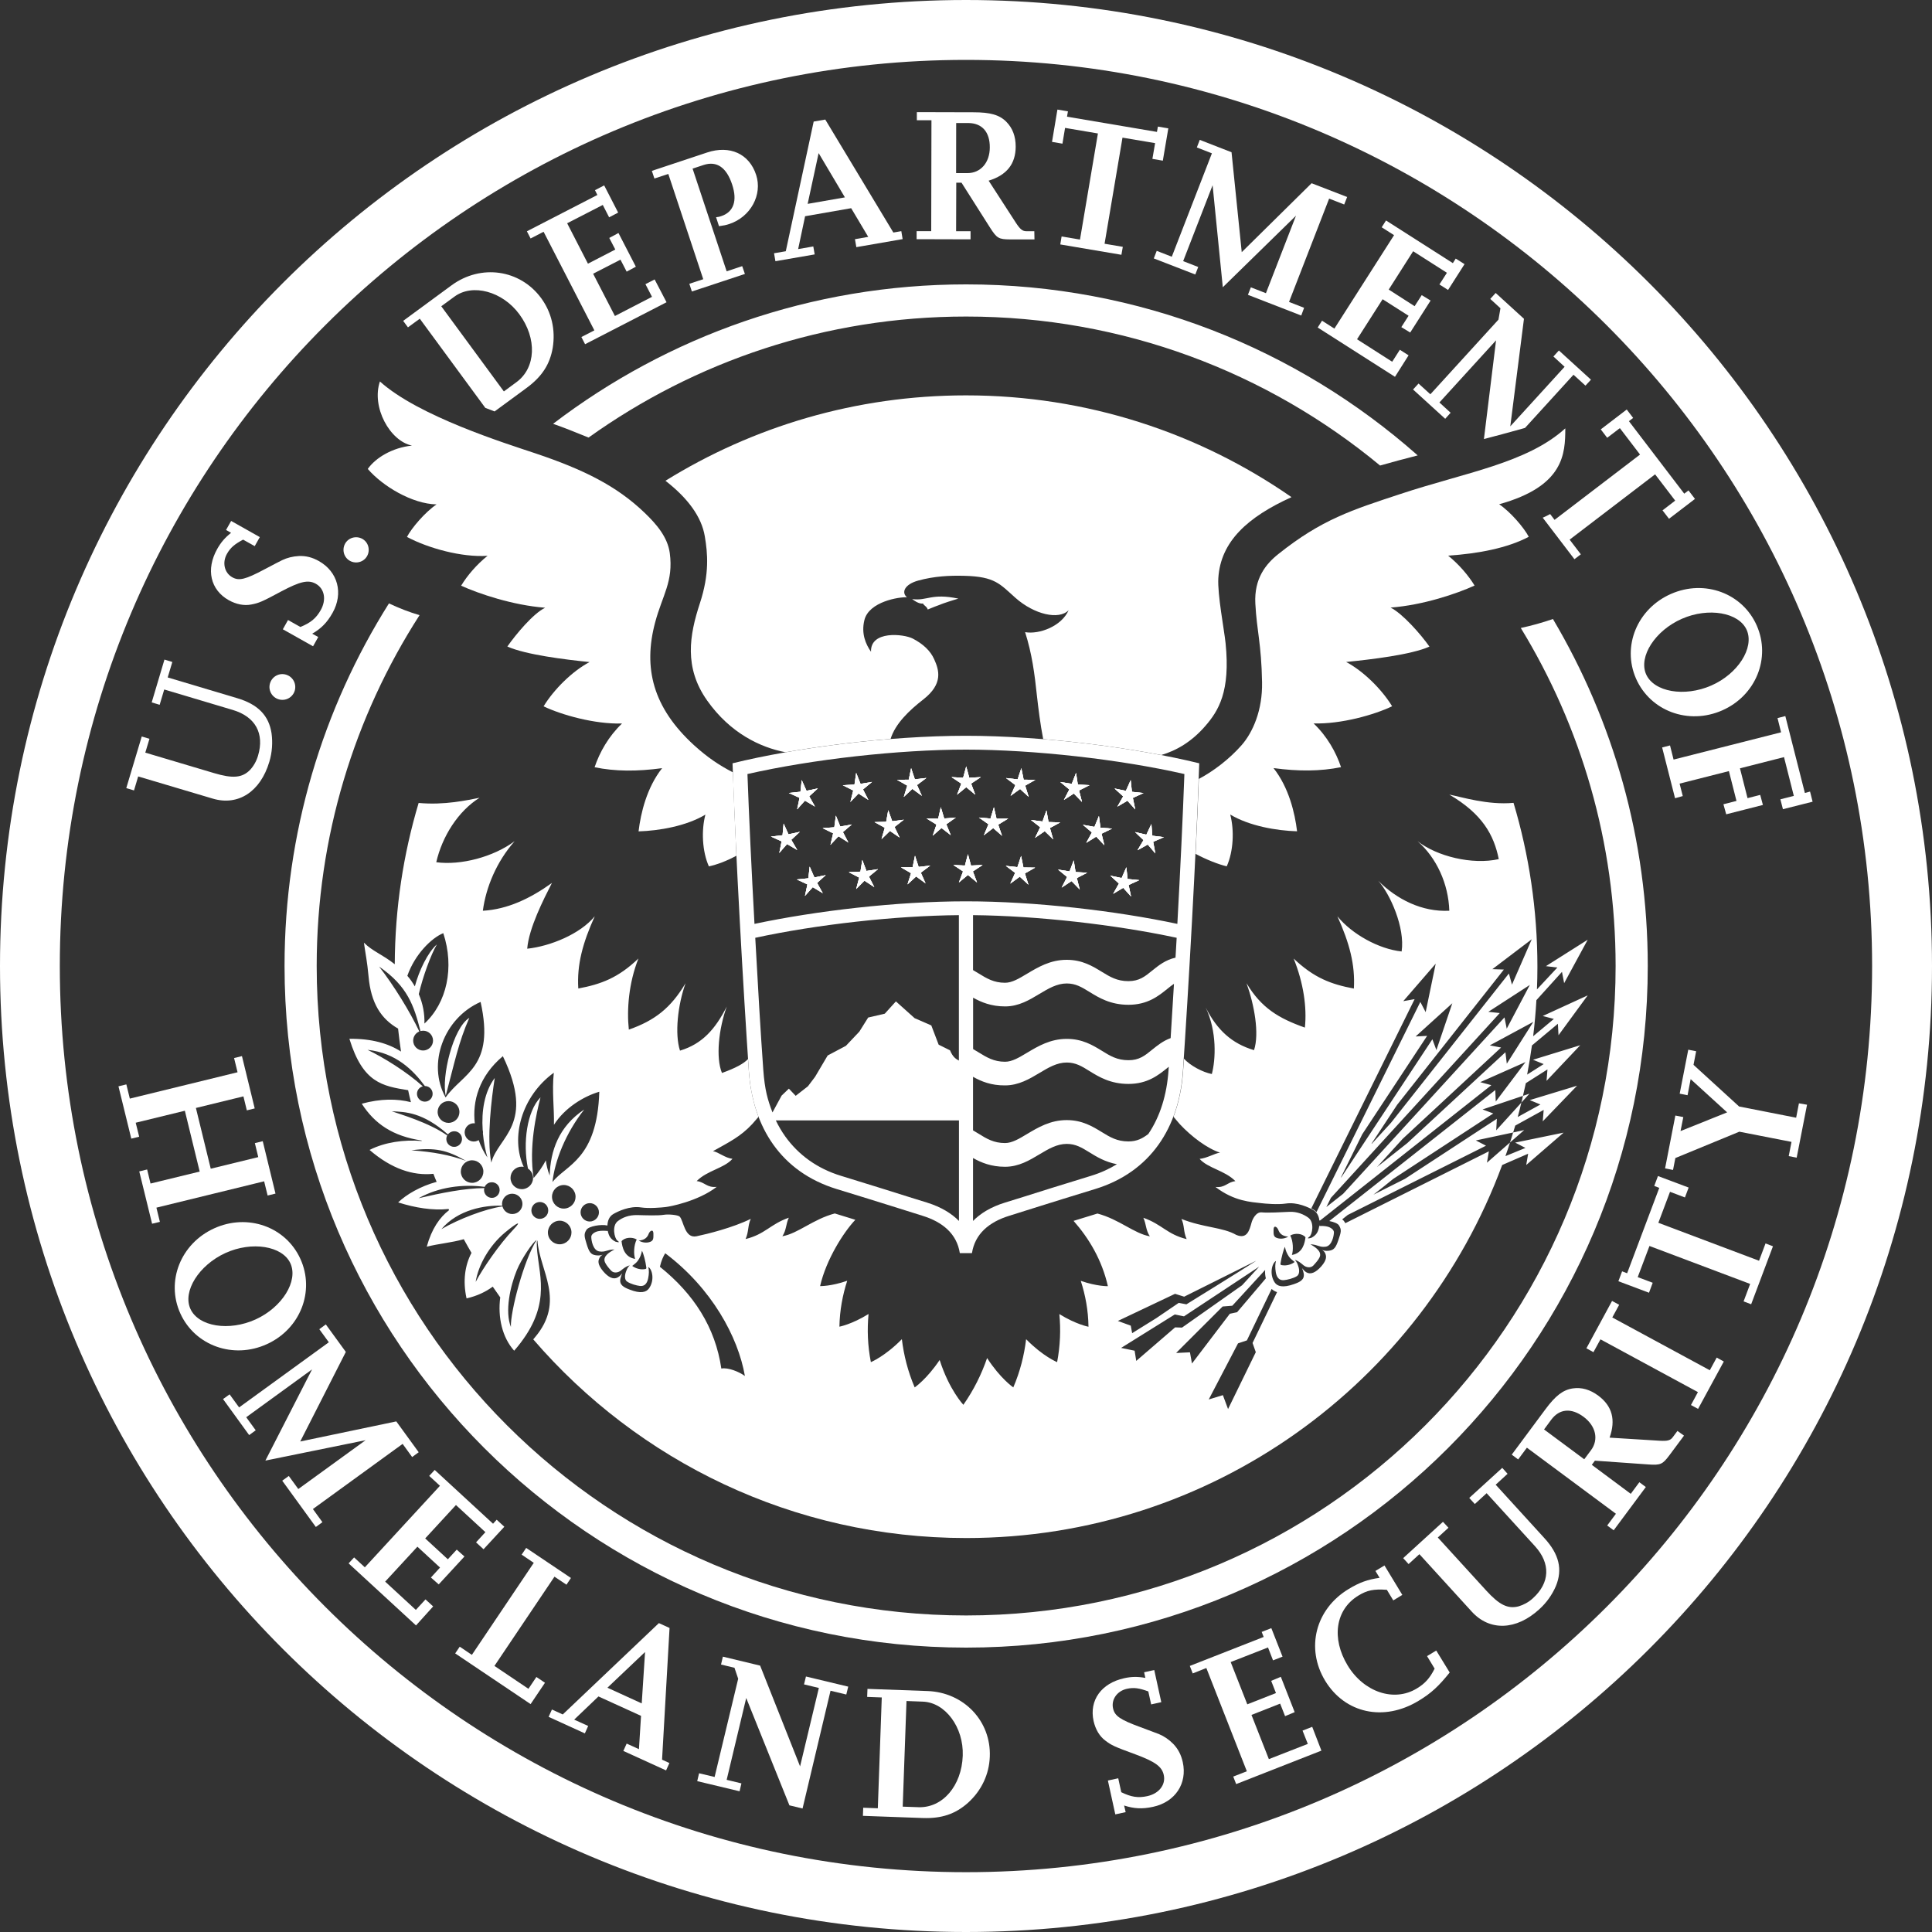 <?xml version="1.0" encoding="UTF-8"?> <svg xmlns="http://www.w3.org/2000/svg" id="Layer_1" viewBox="0 0 250 250"><rect x="0" y="0" width="250" height="250" fill="#333333" stroke="none"/><defs><style> .cls-1 { fill: #fff; } </style></defs><g><path class="cls-1" d="M200.95,80.1c-1.4.48-2.8.87-4.16,1.16,7.78,12.74,12.27,27.72,12.27,43.74,0,46.41-37.62,84.04-84.04,84.04s-84.04-37.63-84.04-84.04c0-16.72,4.89-32.31,13.31-45.4-1.34-.39-2.65-.9-3.96-1.52-8.56,13.59-13.51,29.68-13.51,46.92,0,48.71,39.49,88.2,88.2,88.2s88.2-39.49,88.2-88.2c0-16.4-4.48-31.75-12.27-44.9Z"></path><path class="cls-1" d="M76.16,56.62c13.77-9.85,30.64-15.66,48.86-15.66,20.35,0,39.02,7.24,53.56,19.28,1.64-.47,3.24-.89,4.87-1.31-15.56-13.77-36.02-22.13-58.43-22.13-20.09,0-38.62,6.72-53.45,18.04.7.25,1.41.51,2.12.79.85.33,1.67.66,2.47.99Z"></path></g><path class="cls-1" d="M125,0C55.97,0,0,55.96,0,125s55.97,125,125,125,125-55.96,125-125S194.04,0,125,0ZM125,242.26c-64.76,0-117.26-52.5-117.26-117.26S60.24,7.75,125,7.75s117.25,52.5,117.25,117.25c0,64.76-52.49,117.26-117.25,117.26Z"></path><g><path class="cls-1" d="M94.84,99.94c-1.78-.91-3.34-1.97-5.01-3.49-5.36-4.89-6.63-10.03-5.05-15.93.94-3.51,2.38-5.28,1.89-8.95-.28-2.1-1.77-3.79-3.25-5.21-3.59-3.45-7.84-5.58-14.12-7.69-3.88-1.3-15.16-4.81-20.14-9.31-1.12,3.31,1.28,7.71,4.15,8.3-2.54.26-4.71,1.58-5.72,3.02,1.91,2.22,5.74,4.53,8.9,4.59-1.46.98-3.23,3.05-3.83,4.21,2.73,1.45,7.08,2.67,10.43,2.44-1.41,1.13-2.63,2.56-3.42,3.87,2.27,1.03,6.67,2.53,10.87,2.85-1.55.76-3.75,3.4-4.89,5.02,2.36,1.06,7.47,1.69,10.64,2.01-2.27,1.2-4.64,3.58-5.95,5.73,2.3,1.1,6.62,2.33,10.15,2.22-1.74,1.67-2.89,3.7-3.55,5.66,2.67.55,5.49.56,8.74.12-1.98,2.5-2.77,5.81-3.05,8.18,2.65-.08,6.17-.68,8.65-2.17-.54,2.03-.42,4.76.45,6.7,1.04-.23,2.25-.67,3.56-1.38-.17-3.76-.34-7.61-.45-10.79Z"></path><path class="cls-1" d="M202.55,55.43c-4.98,4.51-12.94,5.71-21.3,8.48-6.3,2.08-10.21,3.29-15.84,7.79-1.61,1.28-3.14,3.16-2.97,6.4.19,3.6.78,5.15.87,10.18.07,3.58-1.17,6.47-2.67,8.17-1.59,1.8-3.66,3.37-5.51,4.34-.11,3.06-.25,6.13-.42,9.7,1.31.71,2.99,1.38,4.03,1.61.87-1.93.99-4.67.45-6.7,2.48,1.49,6,2.09,8.65,2.17-.28-2.37-1.07-5.68-3.05-8.18,3.25.44,6.07.42,8.74-.12-.66-1.96-1.81-4-3.55-5.66,3.53.11,7.86-1.11,10.16-2.22-1.31-2.15-3.68-4.53-5.95-5.73,3.17-.32,8.42-.93,10.78-1.99-1.14-1.62-3.49-4.28-5.03-5.05,4.2-.31,8.6-1.81,10.87-2.85-.8-1.31-2.02-2.74-3.42-3.87,3.93-.26,7.7-.99,10.43-2.44-.6-1.16-2.38-3.24-3.83-4.21,8.41-2.33,8.55-6.54,8.56-9.82Z"></path><path class="cls-1" d="M167.12,64.33c-11.95-8.3-26.46-13.17-42.12-13.17-14.27,0-27.59,4.05-38.89,11.05,2.93,2.28,4.67,4.68,5.09,7.18.37,2.19.63,4.83-.64,8.69-1.34,4.09-2.08,8.29.94,12.56,3,4.25,6.91,6.08,10.14,6.7h0c4.23-.74,8.93-1.35,13.6-1.72h0c.61-1.98,2.42-3.7,4.22-5.1,2.63-2.04,2.05-3.83,1.42-5.22-.48-1.08-1.42-1.97-2.77-2.67-1.18-.61-5.51-1.06-5.4,1.71-.7-1-1.28-2.36-.86-4.09.58-2.41,4.53-3.03,5.51-2.96-.76-.64-.29-1.68,1.44-2.16,2.1-.58,4.09-.67,6.01-.62,3.96.1,4.58,1.07,6.59,2.85,2.42,2.15,5.62,2.9,6.88,1.6-.9,2.06-3.78,3.16-5.63,2.84.9,2.85,1.22,5.33,1.54,8.32.15,1.36.43,3.65.8,5.52,5.31.44,10.63,1.17,15.27,2.06h0c1.93-.56,3.92-1.69,5.71-3.76,1.7-1.96,3.26-4.45,2.62-10.71-.18-1.76-1.06-6.27-.94-8.4.29-4.81,3.86-7.95,9.47-10.5Z"></path><path class="cls-1" d="M118.03,77.52c.73.55,1.16.62,1.41.57.02.13.26.31.32.36.16.14.24.27.29.42.33-.14,1.21-.5,2.02-.79.82-.29,1.94-.62,1.94-.62-3.51-.74-4.04.33-5.98.06Z"></path></g><g><g><polygon class="cls-1" points="103.16 109.99 101.84 109.22 100.84 110.37 101.14 108.87 99.76 108.25 101.26 108.08 101.4 106.57 102.03 107.96 103.5 107.64 102.39 108.67 103.16 109.99"></polygon><polygon class="cls-1" points="103.46 103.24 102.08 102.61 103.58 102.45 103.74 100.94 104.36 102.33 105.83 102.02 104.71 103.04 105.46 104.37 104.16 103.6 103.15 104.73 103.46 103.24"></polygon><polygon class="cls-1" points="106.85 113.24 105.73 114.25 106.47 115.58 105.17 114.8 104.16 115.93 104.48 114.44 103.1 113.8 104.6 113.65 104.77 112.14 105.38 113.54 106.85 113.24"></polygon><polygon class="cls-1" points="109.07 107.67 109.78 109.02 108.5 108.21 107.46 109.32 107.81 107.83 106.45 107.16 107.96 107.05 108.16 105.54 108.73 106.95 110.22 106.69 109.07 107.67"></polygon><polygon class="cls-1" points="110.41 102.29 109.06 101.61 110.57 101.52 110.79 100.01 111.35 101.43 112.84 101.18 111.67 102.15 112.37 103.51 111.09 102.68 110.04 103.77 110.41 102.29"></polygon><polygon class="cls-1" points="113.61 112.47 112.44 113.43 113.13 114.79 111.86 113.96 110.79 115.04 111.18 113.56 109.83 112.86 111.34 112.79 111.58 111.28 112.12 112.7 113.61 112.47"></polygon><polygon class="cls-1" points="115.75 107.01 116.41 108.38 115.16 107.52 114.07 108.58 114.49 107.11 113.16 106.38 114.67 106.34 114.94 104.84 115.45 106.27 116.95 106.07 115.75 107.01"></polygon><polygon class="cls-1" points="117.4 101.66 116.08 100.91 117.59 100.89 117.9 99.4 118.38 100.84 119.87 100.67 118.66 101.58 119.29 102.98 118.06 102.08 116.95 103.12 117.4 101.66"></polygon><polygon class="cls-1" points="120.37 112.01 119.15 112.92 119.77 114.31 118.55 113.41 117.43 114.44 117.89 112.99 116.58 112.23 118.09 112.22 118.4 110.73 118.87 112.18 120.37 112.01"></polygon><polygon class="cls-1" points="122.45 106.66 123.03 108.07 121.83 107.14 120.69 108.14 121.18 106.7 119.89 105.91 121.4 105.94 121.74 104.45 122.18 105.91 123.68 105.79 122.45 106.66"></polygon><polygon class="cls-1" points="124.39 101.4 123.13 100.56 124.63 100.64 125.03 99.17 125.42 100.64 126.92 100.56 125.66 101.4 126.2 102.83 125.03 101.86 123.85 102.83 124.39 101.4"></polygon><polygon class="cls-1" points="127.15 111.93 125.89 112.76 126.43 114.19 125.25 113.22 124.08 114.19 124.62 112.76 123.36 111.93 124.86 112 125.25 110.53 125.65 112 127.15 111.93"></polygon><polygon class="cls-1" points="129.17 106.71 129.66 108.15 128.52 107.15 127.31 108.08 127.91 106.66 126.67 105.79 128.17 105.92 128.61 104.46 128.95 105.94 130.46 105.92 129.17 106.71"></polygon><polygon class="cls-1" points="133.94 112.27 132.62 113.02 133.08 114.48 131.96 113.44 130.73 114.34 131.36 112.95 130.15 112.04 131.65 112.21 132.13 110.76 132.43 112.25 133.94 112.27"></polygon><polygon class="cls-1" points="131.39 101.59 130.18 100.68 131.68 100.85 132.16 99.4 132.46 100.89 133.97 100.91 132.66 101.66 133.11 103.12 132 102.09 130.77 102.98 131.39 101.59"></polygon><polygon class="cls-1" points="135.86 107.14 136.28 108.61 135.19 107.55 133.94 108.41 134.6 107.04 133.4 106.1 134.9 106.3 135.41 104.87 135.68 106.37 137.19 106.42 135.86 107.14"></polygon><polygon class="cls-1" points="140.68 112.93 139.34 113.62 139.72 115.1 138.66 114.01 137.38 114.85 138.08 113.48 136.91 112.52 138.4 112.76 138.94 111.33 139.18 112.84 140.68 112.93"></polygon><polygon class="cls-1" points="138.37 102.16 137.2 101.19 138.69 101.43 139.24 100.01 139.47 101.52 140.98 101.6 139.63 102.29 140.01 103.77 138.95 102.68 137.67 103.51 138.37 102.16"></polygon><polygon class="cls-1" points="142.54 107.88 142.9 109.37 141.85 108.26 140.56 109.06 141.29 107.72 140.13 106.73 141.62 107 142.2 105.59 142.4 107.1 143.9 107.22 142.54 107.88"></polygon><polygon class="cls-1" points="147.42 113.89 146.04 114.52 146.36 116.01 145.34 114.88 144.04 115.66 144.79 114.33 143.67 113.31 145.14 113.62 145.75 112.22 145.91 113.74 147.42 113.89"></polygon><polygon class="cls-1" points="145.34 103.05 144.22 102.03 145.69 102.34 146.31 100.95 146.47 102.46 147.97 102.62 146.59 103.25 146.9 104.74 145.89 103.61 144.59 104.38 145.34 103.05"></polygon><polygon class="cls-1" points="150.61 108.33 149.22 108.93 149.5 110.43 148.52 109.28 147.19 110.02 147.97 108.71 146.88 107.67 148.34 108.01 148.99 106.63 149.11 108.14 150.61 108.33"></polygon><path class="cls-1" d="M124.98,95.21c-10.09,0-22.08,1.56-30.19,3.56.38,11.49,1.41,29.55,2.11,39.82.5,7.27,4.17,13.06,11.36,15.27,6.21,1.9,9.11,2.84,11.11,3.46,2.63.81,4.44,2.35,4.83,4.83h1.57c.39-2.48,2.2-4.02,4.83-4.83,2-.62,4.9-1.56,11.11-3.46,7.2-2.21,10.87-7.99,11.36-15.27.7-10.27,1.73-28.33,2.11-39.82-8.12-1.99-20.1-3.56-30.2-3.56ZM98.77,138.45c-.35-4.83-.7-10.9-1.04-17.1,7.97-1.72,18.11-2.86,26.35-2.93v18.82c-.37-.22-.76-.4-1.15-1.33l-1.47-.73-.95-2.49-2.16-.94-2.42-2.17-1.44,1.59-2.15.5-1.14,1.82-1.74,1.84-2.36,1.25-1.63,2.76-.92,1.22-1.59,1.24-.88-.93-.94.9-1.18,2.18c-.62-1.62-1-2.89-1.19-5.5ZM124.09,157.99c-.93-.94-2.25-1.79-4.15-2.38l-2.32-.72c-1.95-.62-4.61-1.45-8.8-2.74-3.08-.94-5.51-2.72-7.22-5.11-.46-.65-.86-1.33-1.21-2.06h23.7v13.01ZM141.18,152.15c-4.2,1.29-6.86,2.12-8.8,2.74l-2.32.72c-1.89.58-3.22,1.43-4.15,2.38v-8.14c1.05.59,2.35,1.13,4.14,1.13s3.18-.85,4.44-1.6c1.17-.7,2.27-1.36,3.55-1.36,1.15,0,1.94.48,2.93,1.09.93.58,2.04,1.25,3.56,1.54-1.01.62-2.13,1.13-3.35,1.5ZM151.21,138.45c-.22,3.25-1.1,6.04-2.62,8.29-.74.56-1.45.96-2.58.96-1.47,0-2.38-.56-3.44-1.21-1.18-.72-2.52-1.55-4.54-1.55-2.13,0-3.72.96-5.13,1.8-1.05.63-1.95,1.17-2.85,1.17-1.46,0-2.38-.56-3.44-1.22-.23-.14-.46-.28-.7-.42v-6.93c1.05.59,2.35,1.13,4.15,1.11,1.75,0,3.18-.85,4.43-1.6,1.17-.7,2.27-1.36,3.55-1.36,1.15,0,1.94.48,2.93,1.1,1.21.75,2.72,1.67,5.05,1.67,2.48,0,3.89-1.15,5.02-2.06.07-.06.13-.11.2-.16,0,.13-.02.27-.03.41ZM151.48,134.33c-.99.36-1.73.97-2.38,1.49-.94.77-1.69,1.38-3.08,1.37-1.47,0-2.38-.56-3.44-1.22-1.18-.72-2.52-1.54-4.54-1.54-2.13,0-3.72.95-5.13,1.79-1.05.63-1.95,1.17-2.85,1.17-1.46,0-2.38-.57-3.44-1.22-.23-.14-.46-.28-.7-.42v-6.65c1.05.59,2.35,1.13,4.14,1.13s3.18-.86,4.43-1.61c1.17-.7,2.27-1.36,3.55-1.36,1.15,0,1.94.48,2.93,1.09,1.21.75,2.72,1.67,5.05,1.67,2.48,0,3.89-1.14,5.02-2.05.33-.27.61-.49.87-.66-.15,2.45-.29,4.81-.43,7.02ZM152.11,123.92c-1.31.29-2.23,1.04-3.01,1.67-.94.77-1.69,1.37-3.09,1.37-1.47,0-2.38-.56-3.44-1.21-1.18-.72-2.52-1.55-4.54-1.55-2.13,0-3.72.96-5.13,1.8-1.05.63-1.95,1.17-2.85,1.17-1.46,0-2.38-.57-3.44-1.22-.23-.14-.46-.28-.7-.42v-7.11c8.24.08,18.38,1.22,26.35,2.93-.05.86-.1,1.72-.15,2.57ZM152.35,119.55c-7.91-1.68-18.38-2.92-27.36-2.92s-19.44,1.24-27.36,2.92c-.38-6.92-.71-13.89-.91-19.39,8.4-1.91,19.53-3.16,28.27-3.16s19.88,1.25,28.27,3.16c-.2,5.5-.53,12.47-.91,19.39Z"></path></g><g><polygon class="cls-1" points="103.16 109.99 101.84 109.22 100.84 110.37 101.14 108.87 99.76 108.25 101.26 108.08 101.4 106.57 102.03 107.96 103.5 107.64 102.39 108.67 103.16 109.99"></polygon><polygon class="cls-1" points="103.46 103.24 102.08 102.61 103.58 102.45 103.74 100.94 104.36 102.33 105.83 102.02 104.71 103.04 105.46 104.37 104.16 103.6 103.15 104.73 103.46 103.24"></polygon><polygon class="cls-1" points="106.85 113.24 105.73 114.25 106.47 115.58 105.17 114.8 104.16 115.93 104.48 114.44 103.1 113.8 104.6 113.65 104.77 112.14 105.38 113.54 106.85 113.24"></polygon><polygon class="cls-1" points="109.07 107.67 109.78 109.02 108.5 108.21 107.46 109.32 107.81 107.83 106.45 107.16 107.96 107.05 108.16 105.54 108.73 106.95 110.22 106.69 109.07 107.67"></polygon><polygon class="cls-1" points="110.41 102.29 109.06 101.61 110.57 101.52 110.79 100.01 111.35 101.43 112.84 101.18 111.67 102.15 112.37 103.51 111.09 102.68 110.04 103.77 110.41 102.29"></polygon><polygon class="cls-1" points="113.61 112.47 112.44 113.43 113.13 114.79 111.86 113.96 110.79 115.04 111.18 113.56 109.83 112.86 111.34 112.79 111.58 111.28 112.12 112.7 113.61 112.47"></polygon><polygon class="cls-1" points="115.75 107.01 116.41 108.38 115.16 107.52 114.07 108.58 114.49 107.11 113.16 106.38 114.67 106.34 114.94 104.84 115.45 106.27 116.95 106.07 115.75 107.01"></polygon><polygon class="cls-1" points="117.4 101.66 116.08 100.91 117.59 100.89 117.9 99.4 118.38 100.84 119.87 100.67 118.66 101.58 119.29 102.98 118.06 102.08 116.95 103.12 117.4 101.66"></polygon><polygon class="cls-1" points="120.37 112.01 119.15 112.92 119.77 114.31 118.55 113.41 117.43 114.44 117.89 112.99 116.58 112.23 118.09 112.22 118.4 110.73 118.87 112.18 120.37 112.01"></polygon><polygon class="cls-1" points="122.45 106.66 123.03 108.07 121.83 107.14 120.69 108.14 121.18 106.7 119.89 105.91 121.4 105.94 121.74 104.45 122.18 105.91 123.68 105.79 122.45 106.66"></polygon><polygon class="cls-1" points="124.39 101.4 123.13 100.56 124.63 100.64 125.03 99.17 125.42 100.64 126.92 100.56 125.66 101.4 126.2 102.83 125.03 101.86 123.85 102.83 124.39 101.4"></polygon><polygon class="cls-1" points="127.15 111.93 125.89 112.76 126.43 114.19 125.25 113.22 124.08 114.19 124.62 112.76 123.36 111.93 124.86 112 125.25 110.53 125.65 112 127.15 111.93"></polygon><polygon class="cls-1" points="129.17 106.71 129.66 108.15 128.52 107.15 127.31 108.08 127.91 106.66 126.67 105.79 128.17 105.92 128.61 104.46 128.95 105.94 130.46 105.92 129.17 106.71"></polygon><polygon class="cls-1" points="133.94 112.27 132.62 113.02 133.08 114.48 131.96 113.44 130.73 114.34 131.36 112.95 130.15 112.04 131.65 112.21 132.13 110.76 132.43 112.25 133.94 112.27"></polygon><polygon class="cls-1" points="131.39 101.59 130.18 100.68 131.68 100.85 132.16 99.4 132.46 100.89 133.97 100.91 132.66 101.66 133.11 103.12 132 102.09 130.77 102.98 131.39 101.59"></polygon><polygon class="cls-1" points="135.86 107.14 136.28 108.61 135.19 107.55 133.94 108.41 134.6 107.04 133.4 106.1 134.9 106.3 135.41 104.87 135.68 106.37 137.19 106.42 135.86 107.14"></polygon><polygon class="cls-1" points="140.68 112.93 139.34 113.62 139.72 115.1 138.66 114.01 137.38 114.85 138.08 113.48 136.91 112.52 138.4 112.76 138.94 111.33 139.18 112.84 140.68 112.93"></polygon><polygon class="cls-1" points="138.37 102.16 137.2 101.19 138.69 101.43 139.24 100.01 139.47 101.52 140.98 101.6 139.63 102.29 140.01 103.77 138.95 102.68 137.67 103.51 138.37 102.16"></polygon><polygon class="cls-1" points="142.54 107.88 142.9 109.37 141.85 108.26 140.56 109.06 141.29 107.72 140.13 106.73 141.62 107 142.2 105.59 142.4 107.1 143.9 107.22 142.54 107.88"></polygon><polygon class="cls-1" points="147.42 113.89 146.04 114.52 146.36 116.01 145.34 114.88 144.04 115.66 144.79 114.33 143.67 113.31 145.14 113.62 145.75 112.22 145.91 113.74 147.42 113.89"></polygon><polygon class="cls-1" points="145.34 103.05 144.22 102.03 145.69 102.34 146.31 100.95 146.47 102.46 147.97 102.62 146.59 103.25 146.9 104.74 145.89 103.61 144.59 104.38 145.34 103.05"></polygon><polygon class="cls-1" points="149.22 108.93 149.5 110.43 148.52 109.28 147.19 110.02 147.97 108.71 146.88 107.67 148.34 108.01 148.99 106.63 149.11 108.14 150.61 108.33 149.22 108.93"></polygon><polygon class="cls-1" points="104.71 103.04 105.46 104.37 104.16 103.6 103.15 104.73 103.46 103.24 102.08 102.61 103.58 102.45 103.74 100.94 104.36 102.33 105.83 102.02 104.71 103.04"></polygon><polygon class="cls-1" points="111.67 102.15 112.37 103.51 111.09 102.68 110.04 103.77 110.41 102.29 109.06 101.61 110.57 101.52 110.79 100.01 111.35 101.43 112.84 101.18 111.67 102.15"></polygon><polygon class="cls-1" points="118.66 101.58 119.29 102.98 118.06 102.08 116.95 103.12 117.4 101.66 116.08 100.91 117.59 100.89 117.9 99.4 118.38 100.84 119.87 100.67 118.66 101.58"></polygon><polygon class="cls-1" points="125.66 101.4 126.2 102.83 125.03 101.86 123.85 102.83 124.39 101.4 123.13 100.56 124.63 100.64 125.03 99.17 125.42 100.64 126.92 100.56 125.66 101.4"></polygon><polygon class="cls-1" points="146.59 103.25 146.9 104.74 145.89 103.61 144.59 104.38 145.34 103.05 144.22 102.03 145.69 102.34 146.31 100.95 146.47 102.46 147.97 102.62 146.59 103.25"></polygon><polygon class="cls-1" points="139.63 102.29 140.01 103.77 138.95 102.68 137.67 103.51 138.37 102.16 137.2 101.19 138.69 101.43 139.24 100.01 139.47 101.52 140.98 101.6 139.63 102.29"></polygon><polygon class="cls-1" points="132.66 101.66 133.11 103.12 132 102.09 130.77 102.98 131.39 101.59 130.18 100.68 131.68 100.85 132.16 99.4 132.46 100.89 133.97 100.91 132.66 101.66"></polygon><polygon class="cls-1" points="105.73 114.25 106.47 115.58 105.17 114.8 104.16 115.93 104.48 114.44 103.1 113.8 104.6 113.65 104.77 112.14 105.38 113.54 106.85 113.24 105.73 114.25"></polygon><polygon class="cls-1" points="112.44 113.43 113.13 114.79 111.86 113.96 110.79 115.04 111.18 113.56 109.83 112.86 111.34 112.79 111.58 111.28 112.12 112.7 113.61 112.47 112.44 113.43"></polygon><polygon class="cls-1" points="119.15 112.92 119.77 114.31 118.55 113.41 117.43 114.44 117.89 112.99 116.58 112.23 118.09 112.22 118.4 110.73 118.87 112.18 120.37 112.01 119.15 112.92"></polygon><polygon class="cls-1" points="125.89 112.76 126.43 114.19 125.25 113.22 124.08 114.19 124.62 112.76 123.36 111.93 124.86 112 125.25 110.53 125.65 112 127.15 111.93 125.89 112.76"></polygon><polygon class="cls-1" points="146.04 114.52 146.36 116.01 145.34 114.88 144.04 115.66 144.79 114.33 143.67 113.31 145.14 113.62 145.75 112.22 145.91 113.74 147.42 113.89 146.04 114.52"></polygon><polygon class="cls-1" points="139.34 113.62 139.72 115.1 138.66 114.01 137.38 114.85 138.08 113.48 136.91 112.52 138.4 112.76 138.94 111.33 139.18 112.84 140.68 112.93 139.34 113.62"></polygon><polygon class="cls-1" points="132.62 113.02 133.08 114.48 131.96 113.44 130.73 114.34 131.36 112.95 130.15 112.04 131.65 112.21 132.13 110.76 132.43 112.25 133.94 112.27 132.62 113.02"></polygon><polygon class="cls-1" points="109.07 107.67 109.78 109.02 108.5 108.21 107.46 109.32 107.81 107.83 106.45 107.16 107.96 107.05 108.16 105.54 108.73 106.95 110.22 106.69 109.07 107.67"></polygon><polygon class="cls-1" points="102.39 108.67 103.16 109.99 101.84 109.22 100.84 110.37 101.14 108.87 99.76 108.25 101.26 108.08 101.4 106.57 102.03 107.96 103.5 107.64 102.39 108.67"></polygon><polygon class="cls-1" points="115.75 107.01 116.41 108.38 115.16 107.52 114.07 108.58 114.49 107.11 113.16 106.38 114.67 106.34 114.94 104.84 115.45 106.27 116.95 106.07 115.75 107.01"></polygon><polygon class="cls-1" points="122.45 106.66 123.03 108.07 121.83 107.14 120.69 108.14 121.18 106.7 119.89 105.91 121.4 105.94 121.74 104.45 122.18 105.91 123.68 105.79 122.45 106.66"></polygon><polygon class="cls-1" points="129.17 106.71 129.66 108.15 128.52 107.15 127.31 108.08 127.91 106.66 126.67 105.79 128.17 105.92 128.61 104.46 128.95 105.94 130.46 105.92 129.17 106.71"></polygon><polygon class="cls-1" points="149.22 108.93 149.5 110.43 148.52 109.28 147.19 110.02 147.97 108.71 146.88 107.67 148.34 108.01 148.99 106.63 149.11 108.14 150.61 108.33 149.22 108.93"></polygon><polygon class="cls-1" points="142.54 107.88 142.9 109.37 141.85 108.26 140.56 109.06 141.29 107.72 140.13 106.73 141.62 107 142.2 105.59 142.4 107.1 143.9 107.22 142.54 107.88"></polygon><polygon class="cls-1" points="135.86 107.14 136.28 108.61 135.19 107.55 133.94 108.41 134.6 107.04 133.4 106.1 134.9 106.3 135.41 104.87 135.68 106.37 137.19 106.42 135.86 107.14"></polygon></g></g><path class="cls-1" d="M57.68,141.78c1.1-4.12,1.67-6.98,3.05-10.07-2.13,1.31-3.62,7.68-3.05,10.07ZM57.68,141.78c1.1-4.12,1.67-6.98,3.05-10.07-2.13,1.31-3.62,7.68-3.05,10.07ZM57.68,141.78c1.1-4.12,1.67-6.98,3.05-10.07-2.13,1.31-3.62,7.68-3.05,10.07ZM57.68,141.78c1.1-4.12,1.67-6.98,3.05-10.07-2.13,1.31-3.62,7.68-3.05,10.07ZM201.59,132.47l.08,1.49,3.78-5.16-5.82,2.67,1.44.38-2.68,2.24c.19-1.54.33-3.1.42-4.67l3.31-3.66.28,1.46,3.05-5.62-5.41,3.42,1.48.18-2.64,2.83c.04-.97.06-1.95.06-2.93,0-7.37-1.08-14.49-3.09-21.21-3.35.31-6.7-.76-8.31-1.07,4.29,2.51,5.77,5.23,6.4,8.35-3.43.77-8.01-.36-10.51-2.32,2.46,2.15,4,5.52,4.11,9-3.54.18-6.8-1.48-9.2-3.88,1.54,1.71,3.49,6.06,3.03,9.15-2.95-.31-6.43-2.24-8.31-4.55,1.56,3.46,2.31,6.25,2.13,9.35-2.94-.55-5.16-1.38-7.79-3.88,1.27,3.15,1.73,6.32,1.45,8.93-3.39-1.2-5.64-2.54-7.55-5.74,1.01,2.81,1.68,6.51.97,8.66-2.87-.86-4.76-2.58-6.25-5.51,1.47,3.11,1.29,6.72.79,8.6-1.2-.24-2.77-1.07-3.61-1.99-.04.56-.07,1.11-.11,1.64-.14,2.1-.56,4.07-1.24,5.88.23.27.79.93.82.96,1.51,1.62,3.57,3.16,5.2,3.68-.71.1-1.67.71-2.64.81,1.08,1.22,3.27,1.49,4.63,2.88-1.06.12-1.31.89-2.58.75,2.44,1.88,4.67,1.95,5.92,2.1.5.06,2.14.21,3.18.05,1.47-.23,2.99.51,3.58.85.51.31.72.86.77,1.38v-.04s.07-.01.1-.01l.51-.4,21.64-17.1-1.44-.39,5.86-2.6-3.85,5.11-.06-1.49-21.48,16.95c.58.11,1.1.32,1.25.56.37.59.27.88-.07,1.89-.33.97-.57,1.31-1.21,1.39-.18.02-.51.06-.89-.09.19.13.33.24.42.5.09.26.25.72-.54,1.62-.71.8-1.37,1.09-1.92.77-.31-.18-.41-.38-.56-.54.08.21.17.45.21.69.13.8-.48,1.1-1.25,1.37-1.46.52-2.17.29-2.51-.22-.73-1.11-.32-2.53.17-2.77-.12.43-.11.9-.03,1.42.07.43.27,1.13,1.06,1.06.43-.04,1.21-.22,1.68-.52.34-.22.35-.79.18-1.27-.08-.24-.18-.59-.47-.84.48.13.76.39,1.14.7.37.31.94.38,1.27.04.41-.44.67-.76.81-1.06.37-.77-.62-1.37-1.19-1.69,1.01.04,1.17.43,1.99.31.81-.12,1.05-1.42,1.06-1.85.01-.31-.37-.63-.84-.75-.35-.09-.75-.09-1.06-.08-.02.13-.04.25-.07.35-.11.38-.27.83-.95,1.18-.39.11-.63.14-.25-.15.36-.26.68-1.84-.14-2.45-.6-.44-1.44-.8-2.43-.76-1.1.05-2.79.15-3.6.07-.75-.08-1.21.91-1.32,1.32-.27.98-.57,2.2-1.99,1.59-1.74-1-4.23-.92-7.08-2.06.41.88.23,1.63.67,2.61-2.54-.62-3.18-1.91-5.6-2.76.4.89.29,1.57.84,2.4-2.04-.36-3.94-2.19-6.78-2.95-.09.03-.17.05-.26.08-1.03.31-1.97.61-2.83.87,2.01,2.28,3.67,5.07,4.44,8.45,0,0-1.41.04-3.51-.69.6,1.84.97,3.82,1,5.94,0,0-1.59-.29-3.77-1.64.19,2,.12,4.08-.29,6.22,0,0-1.84-.75-4.01-2.97-.25,2.07-.77,4.17-1.66,6.24,0,0-1.67-1.14-3.39-3.8-.71,2.07-1.71,4.11-3.07,6.05,0,0-1.83-1.92-3.07-5.8-1.66,2.48-3.23,3.55-3.23,3.55-.89-2.08-1.41-4.18-1.66-6.24-2.17,2.21-4.01,2.97-4.01,2.97-.42-2.14-.49-4.23-.3-6.23-2.18,1.35-3.77,1.64-3.77,1.64.04-2.11.41-4.09,1.01-5.94-2.1.73-3.51.69-3.51.69.79-3.45,3.05-6.99,4.56-8.58-.74-.23-1.54-.48-2.4-.74-.09-.03-.17-.05-.26-.08-2.84.76-4.74,2.59-6.78,2.95.54-.84.43-1.52.83-2.4-2.42.85-3.06,2.14-5.59,2.76.43-.98.26-1.73.67-2.61-2.35,1.15-5.58,1.95-7.01,2.25-1.57.33-1.67-2.02-2.19-2.54-.23-.23-1.49-.33-2.02-.24-.78.13-2.31.07-3.45.04-1.14-.02-1.92.32-2.52.77-.83.61-.44,2.25-.08,2.52.39.29.15.26-.24.15-.68-.35-.84-.8-.95-1.18-.02-.06-.03-.13-.04-.2-.3-.03-.83-.07-1.27.03-.48.11-.87.41-.87.73,0,.43.21,1.74,1.02,1.88s.99-.24,1.99-.25c-.58.3-1.58.87-1.24,1.65.14.3.38.64.79,1.08.32.36.89.3,1.27,0,.38-.3.67-.56,1.16-.67-.3.24-.41.58-.5.82-.18.48-.19,1.05.14,1.27.46.32,1.24.52,1.66.57.79.09,1-.61,1.08-1.03.1-.52.12-.98.01-1.42.49.25.86,1.68.09,2.77-.36.5-1.08.71-2.51.15-.75-.29-1.36-.6-1.19-1.41.05-.24.14-.48.23-.69-.15.16-.26.35-.58.53-.56.31-1.22-.01-1.9-.82-.77-.93-.6-1.37-.49-1.63.1-.26.24-.36.44-.49-.38.14-.71.09-.89.07-.64-.09-.87-.44-1.17-1.42-.31-1.01-.4-1.32-.02-1.89.3-.45,1.88-.73,2.7-.54.02-.56.2-1.16.77-1.49.59-.34,2.11-1.08,3.58-.85,1.04.16,2.68.01,3.18-.05.5-.05,4.18-.73,6.61-2.61-1.27.14-1.53-.62-2.59-.75,1.36-1.38,3.55-1.65,4.63-2.88-.97-.11-1.82-.88-2.52-.99,2.14-1.2,3.57-1.89,5.08-3.51.02-.03.58-.66.81-.93-.1-.26-.19-.52-.28-.79-.13-.4-.25-.8-.35-1.22-.11-.41-.21-.84-.28-1.27-.09-.42-.16-.85-.21-1.29-.01-.02-.01-.03,0-.05h0c-.01-.05-.01-.1-.02-.14-.05-.38-.08-.75-.11-1.14-.02-.38-.05-.77-.08-1.17,0-.13-.02-.27-.03-.41-.53.58-1.61,1.17-3.37,1.8-.82-1.99-.42-5.72.62-8.59-1.49,2.93-3.18,4.84-6.05,5.7-.7-2.15-.29-5.91.72-8.72-1.91,3.19-3.95,4.81-7.34,6-.28-2.61-.01-6.04,1.24-9.2-2.62,2.51-4.85,3.33-7.78,3.88-.19-3.1.57-5.89,2.13-9.35-1.88,2.31-5.79,3.89-8.74,4.2.22-2.68,2.1-6.35,3.2-8.51-2.78,2-5.74,3.42-8.94,3.6.4-3.04,1.77-6.34,4.11-9-2.75,2.04-6.97,3.15-10.14,2.72.77-3.34,2.82-6.6,5.6-8.34-1.61.31-4.53.98-7.88.67-1.98,6.62-3.06,13.62-3.09,20.87-1.68-1.32-2.84-1.65-3.99-2.79.22,1.57.42,2.42.6,4.37.31,3.49,1.63,5.49,3.82,6.75.11,1,.23,1.98.38,2.97-1.62-1.04-3.8-1.69-6.68-1.65,1.75,5.69,4.25,6.11,7.6,6.65.11.52.23,1.04.36,1.55-1.78-.46-3.92-.47-6.36.2,1.68,2.61,4.02,4.2,7.75,4.76,0,.02,0,.04.02.06-2.3-.19-4.78.15-6.76,1.16,2.83,2.44,5.61,3.36,8.26,3.09.13.35.27.69.42,1.04-2.1.56-3.94,1.65-4.98,2.66,2.21.7,4.47,1.07,6.52.85.02.05.05.1.07.15-1.2.92-2.25,2.4-2.89,4.73,1.57-.4,3.18-.51,4.79-.97.32.59.66,1.18,1,1.77-.85,1.61-1.14,3.64-.64,5.89,1.35-.31,2.47-.84,3.39-1.52.32.47.64.93.97,1.39-.34,2.58.26,5.18,1.8,6.9.62-.7,1.11-1.37,1.54-2.02,3.33-5.09,1.32-8.75,1.39-12.05.03-.07.05-.13.08-.21.27,3.93,3.69,7.81-.32,12.55-.08.09-.15.17-.22.26,13.56,15.74,33.62,25.71,56.03,25.71,31.81,0,58.92-20.09,69.35-48.27l3.36-1.46-.25,1.46,4.84-4.19-6.27,1.29,1.33.69-2.59,1.06c.21-.58.4-1.17.59-1.76l-2.98,2.61.25-1.47-18.58,9.3c-.03-.05-.05-.1-.09-.16-.08-.13-.18-.24-.31-.34.15-.12.4-.32.72-.57l17.89-8.96-1.32-.68,4.83-1.03c.09-.3.18-.59.27-.89l3.68-2.03-.12,1.48,4.44-4.61-6.12,1.86,1.38.57-2.94,1.62c.17-.62.33-1.24.47-1.86l-3.25,3.58.08-1.49-11.89,7.77c-1.44.72-2.85,1.43-4.08,2.05.8-.63,1.68-1.32,2.57-2.05l12.94-8.46-1.39-.52,5.23-1.76c.13-.54.25-1.09.37-1.64l2.8-1.78-.12,1.48,4.36-4.61-6.11,1.88,1.38.56-2.14,1.36c.24-1.25.44-2.5.62-3.77l3.36-2.81ZM168.93,160.1c-.09.72-.34,2.06-1.76,2.29.2-.59.18-1.8-.21-2.51.57-.35,1.55-.29,1.97.22ZM167.53,163.3c-.38.3-.93.46-1.38.44-.46-.02-.48-.09-.45-.26.11-.76.4-1.84.57-2.14.08.45.25.87.52,1.27.22.31.52.5.74.69ZM164.8,159.1c.01-.61.45-.36.61.04.15.41.45.82,1.29.88-.59.35-1.21.3-1.57.13-.34-.17-.34-.44-.33-1.05ZM65.07,136.67c4.27,8.88-.6,10.37-1.5,13.77-.6-3.18.03-8.3.45-10.95-1.35,1.8-1.73,4.31-1.56,6.74,0,.03.01.05.02.08.03.12.02.24.01.36.1,1.08.3,2.15.58,3.11-.45-.66-.84-1.42-1.13-2.25-.12.07-.25.13-.4.16-.64.13-1.26-.29-1.39-.93-.13-.63.29-1.26.93-1.39.12-.02.24-.02.36-.01-.33-2.85.54-6.1,3.63-8.69ZM61.38,153.03c-.79.16-1.56-.35-1.72-1.14-.16-.79.35-1.56,1.14-1.72.79-.16,1.56.35,1.72,1.14.16.79-.35,1.56-1.14,1.72ZM62.19,129.65c1.89,8.5-2.3,9.19-4.53,12.36-2.43-4.35-.23-10.28,4.53-12.36ZM58.32,145.27c-.76.16-1.51-.34-1.66-1.1-.16-.77.34-1.51,1.1-1.66.76-.15,1.51.34,1.66,1.1.16.77-.34,1.51-1.1,1.66ZM57.36,120.75c1.47,4.44.46,9.04-2.44,11.7.04-1.24-.19-2.55-.73-3.81.52-2.26,1.58-5.13,2.34-6.43-1.16,1.01-2.31,3.39-2.85,5.43-.28-.48-.59-.94-.97-1.37.97-2.78,3.13-4.9,4.65-5.52ZM49.06,125.08c3.71,2.55,4.51,5.09,5.35,8.35.03-.01.06-.02.09-.03.7-.14,1.37.3,1.51,1,.14.69-.31,1.36-1.01,1.51-.69.14-1.37-.31-1.51-1-.12-.62.21-1.21.77-1.44-1.2-2.55-3.34-6.01-5.2-8.39ZM47.56,135.85c3.68.39,5.89,2.61,7.42,4.68.48,0,.91.35.99.84.09.55-.28,1.08-.83,1.17-.55.09-1.07-.28-1.17-.83-.09-.52.24-1.01.74-1.14-2.1-1.9-5.13-3.76-7.15-4.72ZM50.7,143.8c1.73.08,3.98.1,7.26,2.99.15-.19.37-.34.64-.39.56-.1,1.08.27,1.17.82.09.55-.28,1.07-.83,1.17-.55.09-1.08-.27-1.17-.83-.04-.23,0-.44.1-.63-2.38-1.68-6.13-2.76-7.17-3.13ZM53.23,148.85c3.07-.41,4.65.01,6.88,1.26.09.03.15.05.18.07-.02,0-.05,0-.11-.01-2.05-.72-4.07-1.11-6.95-1.32ZM54.16,155.05c2.6-1.45,5.71-1.85,8.56-1.47.13-.3.41-.53.75-.58.55-.1,1.08.27,1.17.82.09.55-.28,1.08-.82,1.17-.55.09-1.07-.28-1.17-.83-.03-.14-.02-.29.02-.42h-.01c-2.51.01-5.57.63-8.5,1.31ZM57.12,159.05c2.15-2.55,5.67-3.11,7.78-3.03.03,0,.06.01.09.01-.14-.7.32-1.4,1.03-1.54.72-.14,1.41.33,1.56,1.04.14.71-.33,1.41-1.03,1.54-.69.14-1.35-.29-1.53-.95h-.06c-2.11.29-5.63,1.63-7.84,2.93ZM61.55,165.88c.33-2.14,1.75-4.7,3.83-6.42,1.46-1.21,2.28-1.65,1.07-.38-1.85,1.94-3.99,5.07-4.9,6.8ZM66.11,171.71c-.8-2.01-.1-5.25.77-7.36.6-1.46,2.1-3.68,2.56-3.89-1.65,2.55-3.42,9.31-3.33,11.25ZM70.06,157.7c-.58.12-1.16-.27-1.28-.86-.11-.59.27-1.16.86-1.28.59-.12,1.16.26,1.28.85.12.6-.26,1.17-.86,1.29ZM72.72,160.98c-.82.17-1.63-.37-1.79-1.19-.17-.83.37-1.63,1.19-1.8.83-.17,1.63.37,1.8,1.2.16.82-.37,1.62-1.2,1.79ZM73.25,156.36c-.82.17-1.62-.37-1.79-1.19-.17-.83.36-1.63,1.19-1.8s1.63.37,1.8,1.2c.16.82-.37,1.62-1.2,1.79ZM71.49,152.95c.29-2.7,1.68-6.3,4.11-9.38-3.31,2.2-4.38,5.36-4.47,8.55-.27-.68-.42-1.34-.5-1.97-.39.75-.9,1.51-1.58,2.29-.64-4.01.35-8.36.89-10.44-1.74,1.75-2.32,5.89-1.62,9.21.31.2.55.53.63.93.16.78-.35,1.55-1.14,1.71-.79.16-1.56-.35-1.72-1.14-.16-.79.35-1.56,1.14-1.72.19-.03.37-.03.54,0-1.74-3.75-.31-9.12,3.89-12.18-.25,2.46.07,4.63.02,6.74,1.39-2.19,3.83-3.68,5.87-4.28-.28,8.77-4.29,9.44-6.06,11.68ZM75.15,157.11c-.13-.64.29-1.27.93-1.4.65-.13,1.27.29,1.4.93s-.29,1.26-.93,1.4c-.64.13-1.27-.29-1.4-.93ZM80.43,160.61c.41-.51,1.4-.57,1.96-.22-.38.72-.42,1.92-.2,2.51-1.43-.22-1.68-1.57-1.76-2.29ZM83.19,164.25c-.45.02-1-.15-1.38-.44.22-.19.53-.38.74-.69.28-.4.44-.82.52-1.27.18.3.47,1.38.56,2.14.03.17.01.24-.44.26ZM84.21,160.66c-.35.17-.96.22-1.56-.13.83-.06,1.14-.47,1.29-.88.15-.4.6-.65.61-.04s.01.88-.34,1.05ZM93.34,177.09c-.78-5.34-3.57-9.66-7.95-13.17.19-.82.45-1.37.69-1.75,6.02,4.53,9.43,10.82,10.31,15.88-.76-.55-2.18-1.13-3.05-.96ZM152.05,167.42l1.18.37,9.3-4.64s-.03.03-.05.04c0,0-.05.03-.14.09-1.74,1.13-8.82,5.5-8.82,5.5l-.99-.19-2.91,1.98-3.12,1.94-.18-.97-1.67-.61,7.4-3.51ZM147.03,176.1l-.21-1.32-1.75-.36,6.24-3.89.71-.44,1.21.25v-.02s9.71-6.42,9.71-6.42c-.34.37-1.32,1.44-2.21,2.41l-7.78,5.48-.89-.03-5.03,4.34ZM153.98,174.99l-1.46.07-.07.03.02-.02h-.28s6.02-6.01,6.02-6.01l1.25-.1,4.25-4.63c-.03.37,0,.74.09,1.09l-3.72,4.38-.94.2-4.9,6.44-.26-1.45ZM162.5,174.97l-3.59,7.36-.67-1.8-1.83.56,3.79-7.26,1.17-.39h-.02s3.2-6.65,3.2-6.65c.2.19.43.32.7.41l-3.17,6.58.42,1.19ZM193.11,125.41l5.1-3.87-2.56,5.87-.4-1.44-15.25,19.31c-.85.93-1.68,1.84-2.49,2.72l-.03-.02c1.08-1.63,2.23-3.38,3.31-5.02l13.81-17.5-1.49-.05ZM187.93,129.82l-2.06,6.06-.52-1.4-11.73,17.78s-.09.1-.13.15c.84-1.7,1.8-3.64,2.78-5.63l8.4-12.74-1.49.08,4.75-4.3ZM170.35,156.85c-.1-.12-.23-.24-.39-.33-.08-.04-.17-.1-.28-.15l13.37-27.08-1.47.26,4.2-4.85-1.3,6.27-.69-1.32-13.44,27.2ZM171.63,156.19c.18-.36.37-.76.59-1.19l21.85-23.91-1.48-.16,5.37-3.48-2.99,5.66-.29-1.46-20.88,22.83c-.9.71-1.65,1.3-2.17,1.71ZM194.98,137.64l-.18-1.48-12.7,11.76c-1.3,1.04-2.64,2.09-3.92,3.1,1.05-1.16,2.18-2.39,3.32-3.65l12.74-11.82-1.46-.28,5.63-3.04-3.43,5.41ZM57.68,141.78c1.1-4.12,1.67-6.98,3.05-10.07-2.13,1.31-3.62,7.68-3.05,10.07ZM57.68,141.78c1.1-4.12,1.67-6.98,3.05-10.07-2.13,1.31-3.62,7.68-3.05,10.07ZM57.68,141.78c1.1-4.12,1.67-6.98,3.05-10.07-2.13,1.31-3.62,7.68-3.05,10.07Z"></path><g><path class="cls-1" d="M78.6,158.68c0,.16.02.31.04.45-.02-.14-.04-.29-.04-.45Z"></path><path class="cls-1" d="M78.65,159.29s0-.11-.01-.16c0,.05.01.11.02.16h-.01Z"></path></g><g><path class="cls-1" d="M170.73,158.43c0,.07-.01.15-.02.21h-.02c.01-.07.02-.14.04-.21Z"></path><path class="cls-1" d="M197.23,146.23l-1.84,1.61c.15-.43.28-.87.41-1.3l1.43-.31Z"></path><path class="cls-1" d="M197.91,141.52l-1.05,1.16c.08-.29.15-.59.21-.88l.84-.28Z"></path></g><g><g><path class="cls-1" d="M227.33,80.96c-1.84-4.2-6.75-6.02-11.1-4.11-4.36,1.91-6.37,6.76-4.53,10.96,1.85,4.2,6.78,6.03,11.14,4.12,4.36-1.91,6.33-6.77,4.49-10.97ZM221.43,88.71c-3.47,1.52-7.42.83-8.43-1.47-.99-2.28,1.17-5.65,4.64-7.17,3.44-1.51,7.39-.82,8.39,1.46,1,2.31-1.16,5.68-4.6,7.18Z"></path><path class="cls-1" d="M216.75,103.29l-1.67-6.57,1.02-.26.46,1.83,13.91-3.53-.46-1.84,1.01-.26,2.53,9.95.67-.18.33,1.31-3.84.97-.33-1.28,1.74-.44-1.27-5.02-5.7,1.45.98,3.86,1.64-.42.35,1.3-4.75,1.21-.36-1.3,1.69-.43-.98-3.86-6.38,1.62.41,1.61-1,.28Z"></path></g><g><path class="cls-1" d="M22.3,85.66l-.6,2,8.98,2.68c2.7.8,4.11,2.24,4.46,4.56.16,1.19.08,2.44-.29,3.68-1.15,3.86-4.02,5.74-7.32,4.76l-9.65-2.87-.54,1.81-1-.3,2-6.68,1,.3-.54,1.79,8.9,2.65c2.41.72,3.64.62,4.65-.41.46-.49.83-1.13,1.04-1.85.85-2.86-.34-5.04-3.26-5.91l-8.88-2.65-.59,1.98-1.03-.31,1.65-5.54,1.02.31Z"></path><path class="cls-1" d="M38.08,89.54c-.36.85-1.33,1.25-2.19.89-.85-.36-1.25-1.33-.89-2.18s1.33-1.25,2.18-.89c.85.35,1.25,1.33.9,2.18Z"></path><path class="cls-1" d="M41.18,82.43l-.67,1.2-3.91-2.2.67-1.2,1.6.9c1.33-.54,2.03-1.12,2.63-2.18.76-1.35.5-2.77-.63-3.41-.98-.55-2.02-.31-4.46.98-2.54,1.37-2.91,1.51-3.88,1.7-.94.19-1.96-.02-2.92-.55-2.39-1.34-2.99-3.99-1.5-6.64.48-.85.99-1.45,1.79-2.08l-.65-.37.66-1.17,3.71,2.09-.66,1.17-1.5-.84c-1.1.58-1.65,1.04-2.1,1.85-.63,1.13-.32,2.45.7,3.02.87.49,1.69.29,4.19-1.04,1.21-.63,1.96-1.04,2.27-1.18.63-.3,1.36-.49,2.16-.53.9-.04,1.73.17,2.58.65,2.47,1.39,3.2,4.17,1.77,6.71-.71,1.26-1.48,2.03-2.63,2.69l.78.43Z"></path><path class="cls-1" d="M47.71,71.15c0,.91-.72,1.63-1.63,1.63s-1.63-.72-1.63-1.63.72-1.63,1.63-1.63,1.63.72,1.63,1.63Z"></path></g><g><path class="cls-1" d="M86.25,39.11l-10.54,5.43-.48-.93,1.68-.86-6.57-12.76-1.68.87-.48-.93,9.12-4.7-.31-.62,1.19-.62,1.81,3.52-1.17.61-.82-1.6-4.61,2.37,2.69,5.23,3.54-1.83-.78-1.5,1.19-.64,2.25,4.36-1.19.64-.8-1.55-3.54,1.82,2.82,5.47,4.8-2.48-.85-1.64,1.19-.61,1.54,2.95Z"></path><path class="cls-1" d="M96.39,35.45l-6.86,2.27-.33-1,1.8-.59-4.52-13.62-1.8.59-.33-.99,7.16-2.38c2.93-.97,5.44.17,6.33,2.89.85,2.58-.71,5.46-3.48,6.37-.4.13-.67.19-1.32.28l-.38-1.16c.33-.03.45-.07.66-.14,1.61-.53,2.12-1.99,1.42-4.09-.73-2.22-1.99-3.09-3.7-2.53l-1.42.47,4.41,13.29,2.01-.67.35,1.01Z"></path><path class="cls-1" d="M116.63,29.91l-1.03.18-8.81-14.62-1.5.26-3.61,16.78-1.52.26.18,1.03,5.08-.88-.18-1.03-1.96.34.9-4.25,5.96-1.04,2.21,3.71-1.72.3.18,1.03,5.99-1.04-.17-1.03ZM104.51,26.38l1.42-6.57,3.4,5.73-4.82.84Z"></path><path class="cls-1" d="M133.84,29.92h-1.02c-.5,0-.8-.23-1.37-1.1l-3.52-5.44c2.34-.72,3.49-2.16,3.5-4.4,0-1.32-.39-2.39-1.21-3.22-.89-.9-2.09-1.23-4.23-1.23l-7.35-.02v1.05h1.89l-.03,14.35h-1.89s0,1.04,0,1.04l6.98.02v-1.05h-1.87l.02-6.28h.68l3.72,5.86c.85,1.32,1.09,1.47,2.56,1.48h3.16s-.02-1.06-.02-1.06ZM125.19,22.4h-1.47s.01-6.48.01-6.48h1.57c1.77.01,2.79,1.15,2.78,3.15,0,1.97-1.18,3.33-2.89,3.33Z"></path><path class="cls-1" d="M145.11,32.97l-7.91-1.34.17-1.03,2.38.4,2.32-13.73-4.25-.72-.34,2.04-1.35-.23.7-4.18,1.36.23-.12.69,11.64,1.97.12-.69,1.35.23-.71,4.18-1.35-.23.35-2.04-4.22-.71-2.32,13.73,2.36.4-.18,1.03Z"></path><path class="cls-1" d="M168.38,40.83l-6.9-2.68.38-.97,1.95.76,3.89-10.03-9.47,9.26-1.32-13.2-3.81,9.82,1.95.76-.38.97-5.37-2.08.38-.98,1.95.76,5.19-13.38-1.95-.76.38-.98,4.11,1.6,1.32,12.93,9.04-8.92,4.6,1.78-.38.97-1.95-.76-5.19,13.37,1.95.76-.37,1Z"></path><path class="cls-1" d="M180.51,48.76l-10-6.38.56-.88,1.6,1.02,7.72-12.09-1.6-1.02.56-.88,8.65,5.52.37-.59,1.14.72-2.13,3.34-1.12-.71.97-1.51-4.37-2.79-3.16,4.96,3.35,2.15.92-1.43,1.15.7-2.64,4.14-1.15-.7.94-1.47-3.36-2.14-3.31,5.18,4.55,2.91.99-1.55,1.13.72-1.76,2.78Z"></path><path class="cls-1" d="M70.02,38.57c-2.73-3.71-7.8-4.43-11.59-1.65l-6.26,4.6.62.84,1.53-1.12,8.48,11.54c.4.16.8.31,1.2.46l4.15-3.05c1.97-1.45,3-3.03,3.37-5.17.38-2.33-.14-4.6-1.5-6.45ZM66.83,49.45l-1.63,1.2-8.1-11.02,1.71-1.25c2.35-1.73,6.22-.67,8.39,2.28,2.31,3.14,2.16,6.93-.37,8.79Z"></path><path class="cls-1" d="M201.72,45.35l-.71.78,1.45,1.33-7.03,7.71,1.77-13.92-3.66-3.34-.7.77,1.32,1.21-.26,1.47-8.81,9.66-1.53-1.39-.71.77,4.16,3.79.7-.78-1.45-1.33,7.33-8.04-1.57,12.77c1.52-.39,3.14-.83,4.9-1.32l.42-.12,6.27-6.88,1.55,1.41.71-.77-4.15-3.78Z"></path><path class="cls-1" d="M218.49,63.46l-.55.42-7.16-9.38.55-.42-.83-1.09-3.36,2.57.83,1.09,1.64-1.25,2.61,3.42-11.06,8.45-.57-.75c-.32.18-.64.33-.96.47l4.1,5.37.83-.63-1.45-1.9,11.06-8.45,2.6,3.4-1.64,1.26.84,1.09,3.36-2.57-.84-1.1Z"></path></g><g><path class="cls-1" d="M145.66,234.49l-1.34.29-.96-4.38,1.34-.29.39,1.8c1.29.63,2.18.77,3.37.51,1.51-.33,2.41-1.47,2.13-2.74-.24-1.1-1.12-1.72-3.7-2.68-2.71-.99-3.06-1.16-3.85-1.76-.77-.57-1.29-1.47-1.53-2.54-.59-2.68,1-4.89,3.96-5.54.95-.21,1.74-.22,2.74-.04l-.16-.73,1.31-.29.91,4.16-1.31.29-.37-1.68c-1.17-.43-1.87-.54-2.77-.34-1.27.28-2.05,1.39-1.79,2.54.21.97.91,1.46,3.57,2.43,1.28.49,2.08.77,2.39.9.64.27,1.27.69,1.83,1.26.63.66,1.02,1.41,1.23,2.36.61,2.77-.98,5.16-3.84,5.78-1.41.31-2.49.24-3.75-.17l.2.86Z"></path><path class="cls-1" d="M170.99,226.53l-11.03,4.33-.38-.97,1.76-.69-5.24-13.36-1.76.7-.38-.97,9.56-3.75-.26-.65,1.25-.49,1.45,3.69-1.23.48-.65-1.67-4.83,1.89,2.15,5.47,3.71-1.46-.62-1.58,1.25-.52,1.79,4.57-1.24.52-.64-1.62-3.71,1.46,2.25,5.72,5.04-1.97-.68-1.72,1.25-.49,1.19,3.08Z"></path><path class="cls-1" d="M187.59,216.42c-1.41,1.76-2.39,2.68-4.02,3.66-4.49,2.73-9.53,1.64-12.1-2.6-2.54-4.2-1.25-9.27,3.04-11.86,1.38-.84,2.45-1.23,4.01-1.45l-.54-.89,1.17-.71,2.31,3.81-1.17.71-.83-1.37c-1.73-.12-2.56.06-3.69.75-2.96,1.8-3.52,5.52-1.38,9.05,2.1,3.45,6,4.76,8.94,2.97,1.07-.64,1.69-1.34,2.31-2.57l-.98-1.62,1.19-.72,1.74,2.84Z"></path><path class="cls-1" d="M195.08,190.71l-1.54,1.41,6.31,6.92c1.9,2.08,2.37,4.04,1.48,6.2-.48,1.11-1.19,2.13-2.15,3-2.98,2.73-6.41,2.85-8.73.31l-6.78-7.44-1.4,1.28-.7-.77,5.15-4.7.71.77-1.38,1.26,6.27,6.87c1.7,1.86,2.8,2.4,4.19,2.04.64-.19,1.3-.54,1.85-1.05,2.21-2.01,2.3-4.5.26-6.74l-6.25-6.85-1.53,1.4-.72-.79,4.27-3.89.69.77Z"></path><path class="cls-1" d="M223.06,176.18l-3.33,6.13-.92-.5.9-1.67-12.61-6.83-.91,1.66-.91-.5,3.32-6.13.92.5-.89,1.64,12.62,6.83.89-1.64.92.51Z"></path><path class="cls-1" d="M229.42,161.27l-2.82,7.5-.98-.37.85-2.26-13.03-4.91-1.52,4.03,1.94.73-.48,1.29-3.96-1.49.48-1.28.65.25,4.16-11.05-.65-.25.48-1.28,3.97,1.49-.48,1.28-1.93-.73-1.51,4.01,13.03,4.91.84-2.24.96.37Z"></path><path class="cls-1" d="M233.83,142.95l-1.34,6.85-1.03-.2.36-1.84-6.75-1.32-8.28,3.41-.3,1.54-1.03-.2,1.33-6.84,1.03.2-.36,1.81,6.03-2.42-4.72-4.3-.4,2.08-1.02-.2,1.11-5.69,1.02.2-.34,1.76,5.9,5.39,7.38,1.45.36-1.86,1.05.18Z"></path><path class="cls-1" d="M217.06,185.16l-.61.82c-.3.4-.65.51-1.7.45l-6.47-.4c.82-2.31.34-4.09-1.46-5.43-1.06-.79-2.16-1.11-3.31-.94-1.26.19-2.23.95-3.51,2.67l-4.38,5.9.83.62,1.13-1.52,11.52,8.55-1.13,1.52.84.62,4.16-5.6-.84-.62-1.11,1.5-5.04-3.75.4-.54,6.93.49c1.56.11,1.83-.01,2.71-1.19l1.89-2.54-.85-.61ZM205.88,187.65l-.88,1.18-5.2-3.86.93-1.26c1.06-1.42,2.59-1.56,4.19-.37,1.58,1.18,1.98,2.93.96,4.31Z"></path></g><g><path class="cls-1" d="M19.68,158.35l-1.66-6.77,1.02-.25.44,1.82,6.36-1.55-1.92-7.87-6.36,1.55.45,1.81-1.02.25-1.66-6.77,1.02-.25.45,1.84,13.94-3.41-.45-1.84,1.02-.25,1.65,6.77-1.02.25-.44-1.81-6.15,1.5,1.92,7.86,6.15-1.5-.44-1.81,1.02-.25,1.65,6.78-1.02.25-.45-1.84-13.94,3.41.45,1.84-1.01.24Z"></path><path class="cls-1" d="M38.87,162.9c-1.9-4.17-6.83-5.92-11.16-3.95-4.33,1.97-6.27,6.85-4.37,11.02,1.9,4.17,6.87,5.94,11.2,3.96,4.33-1.97,6.23-6.86,4.33-11.03ZM33.08,170.73c-3.45,1.57-7.4.93-8.44-1.36-1.03-2.26,1.08-5.65,4.53-7.23,3.42-1.56,7.38-.92,8.41,1.34,1.04,2.29-1.07,5.69-4.5,7.25Z"></path><path class="cls-1" d="M40.87,197.59l-4.35-5.99.85-.61,1.23,1.69,8.71-6.32-12.97,2.64,6.04-11.8-8.52,6.19,1.23,1.69-.85.62-3.38-4.66.85-.61,1.23,1.69,11.61-8.43-1.23-1.69.84-.62,2.59,3.56-5.9,11.59,12.43-2.6,2.9,3.99-.85.62-1.23-1.7-11.61,8.43,1.23,1.7-.85.62Z"></path><path class="cls-1" d="M53.83,210.33l-8.72-8.03.71-.77,1.39,1.28,9.72-10.55-1.39-1.28.71-.77,7.55,6.96.47-.52.99.91-2.69,2.91-.97-.89,1.21-1.32-3.81-3.51-3.98,4.32,2.93,2.7,1.15-1.25,1,.89-3.33,3.61-1.01-.89,1.18-1.29-2.93-2.7-4.17,4.52,3.97,3.66,1.25-1.36.99.91-2.22,2.46Z"></path><path class="cls-1" d="M68.66,220.51l-9.76-6.56.59-.87,1.57,1.06,8.01-11.91-1.57-1.06.59-.87,5.79,3.89-.58.87-1.55-1.04-7.77,11.55,4.4,2.96,1.03-1.53,1.11.75-1.86,2.76Z"></path><path class="cls-1" d="M86.64,210.66l-1.38-.63-12.44,11.82-1.4-.64-.43.95,4.69,2.14.43-.96-1.81-.82,3.14-3,5.51,2.51-.27,4.31-1.59-.72-.43.95,5.53,2.52.43-.95-.95-.44.97-17.04ZM83.04,220.42l-4.44-2.03,4.87-4.62-.43,6.65Z"></path><path class="cls-1" d="M103.85,234.02l-1.7-.41-5.59-13.89-2.53,10.59,1.91.46-.24,1.02-5.48-1.31.24-1.02,2.01.48,3.05-12.71-.48-1.42-1.74-.42.24-1.02,4.82,1.16,5.17,13.04,2.43-10.15-1.92-.46.25-1.02,5.47,1.31-.25,1.02-2.04-.49-3.62,15.24Z"></path><path class="cls-1" d="M120.02,218.82l-7.77-.28-.04,1.04,1.89.07-.51,14.34-1.89-.07-.04,1.05,7.72.28h.02c2.44.09,4.23-.52,5.85-1.96,1.75-1.58,2.75-3.69,2.83-5.98.18-4.61-3.36-8.32-8.06-8.49ZM118.83,233.85l-2.02-.07.49-13.67,2.11.08c2.92.1,5.3,3.33,5.17,6.99-.14,3.91-2.61,6.79-5.75,6.67Z"></path></g></g></svg> 